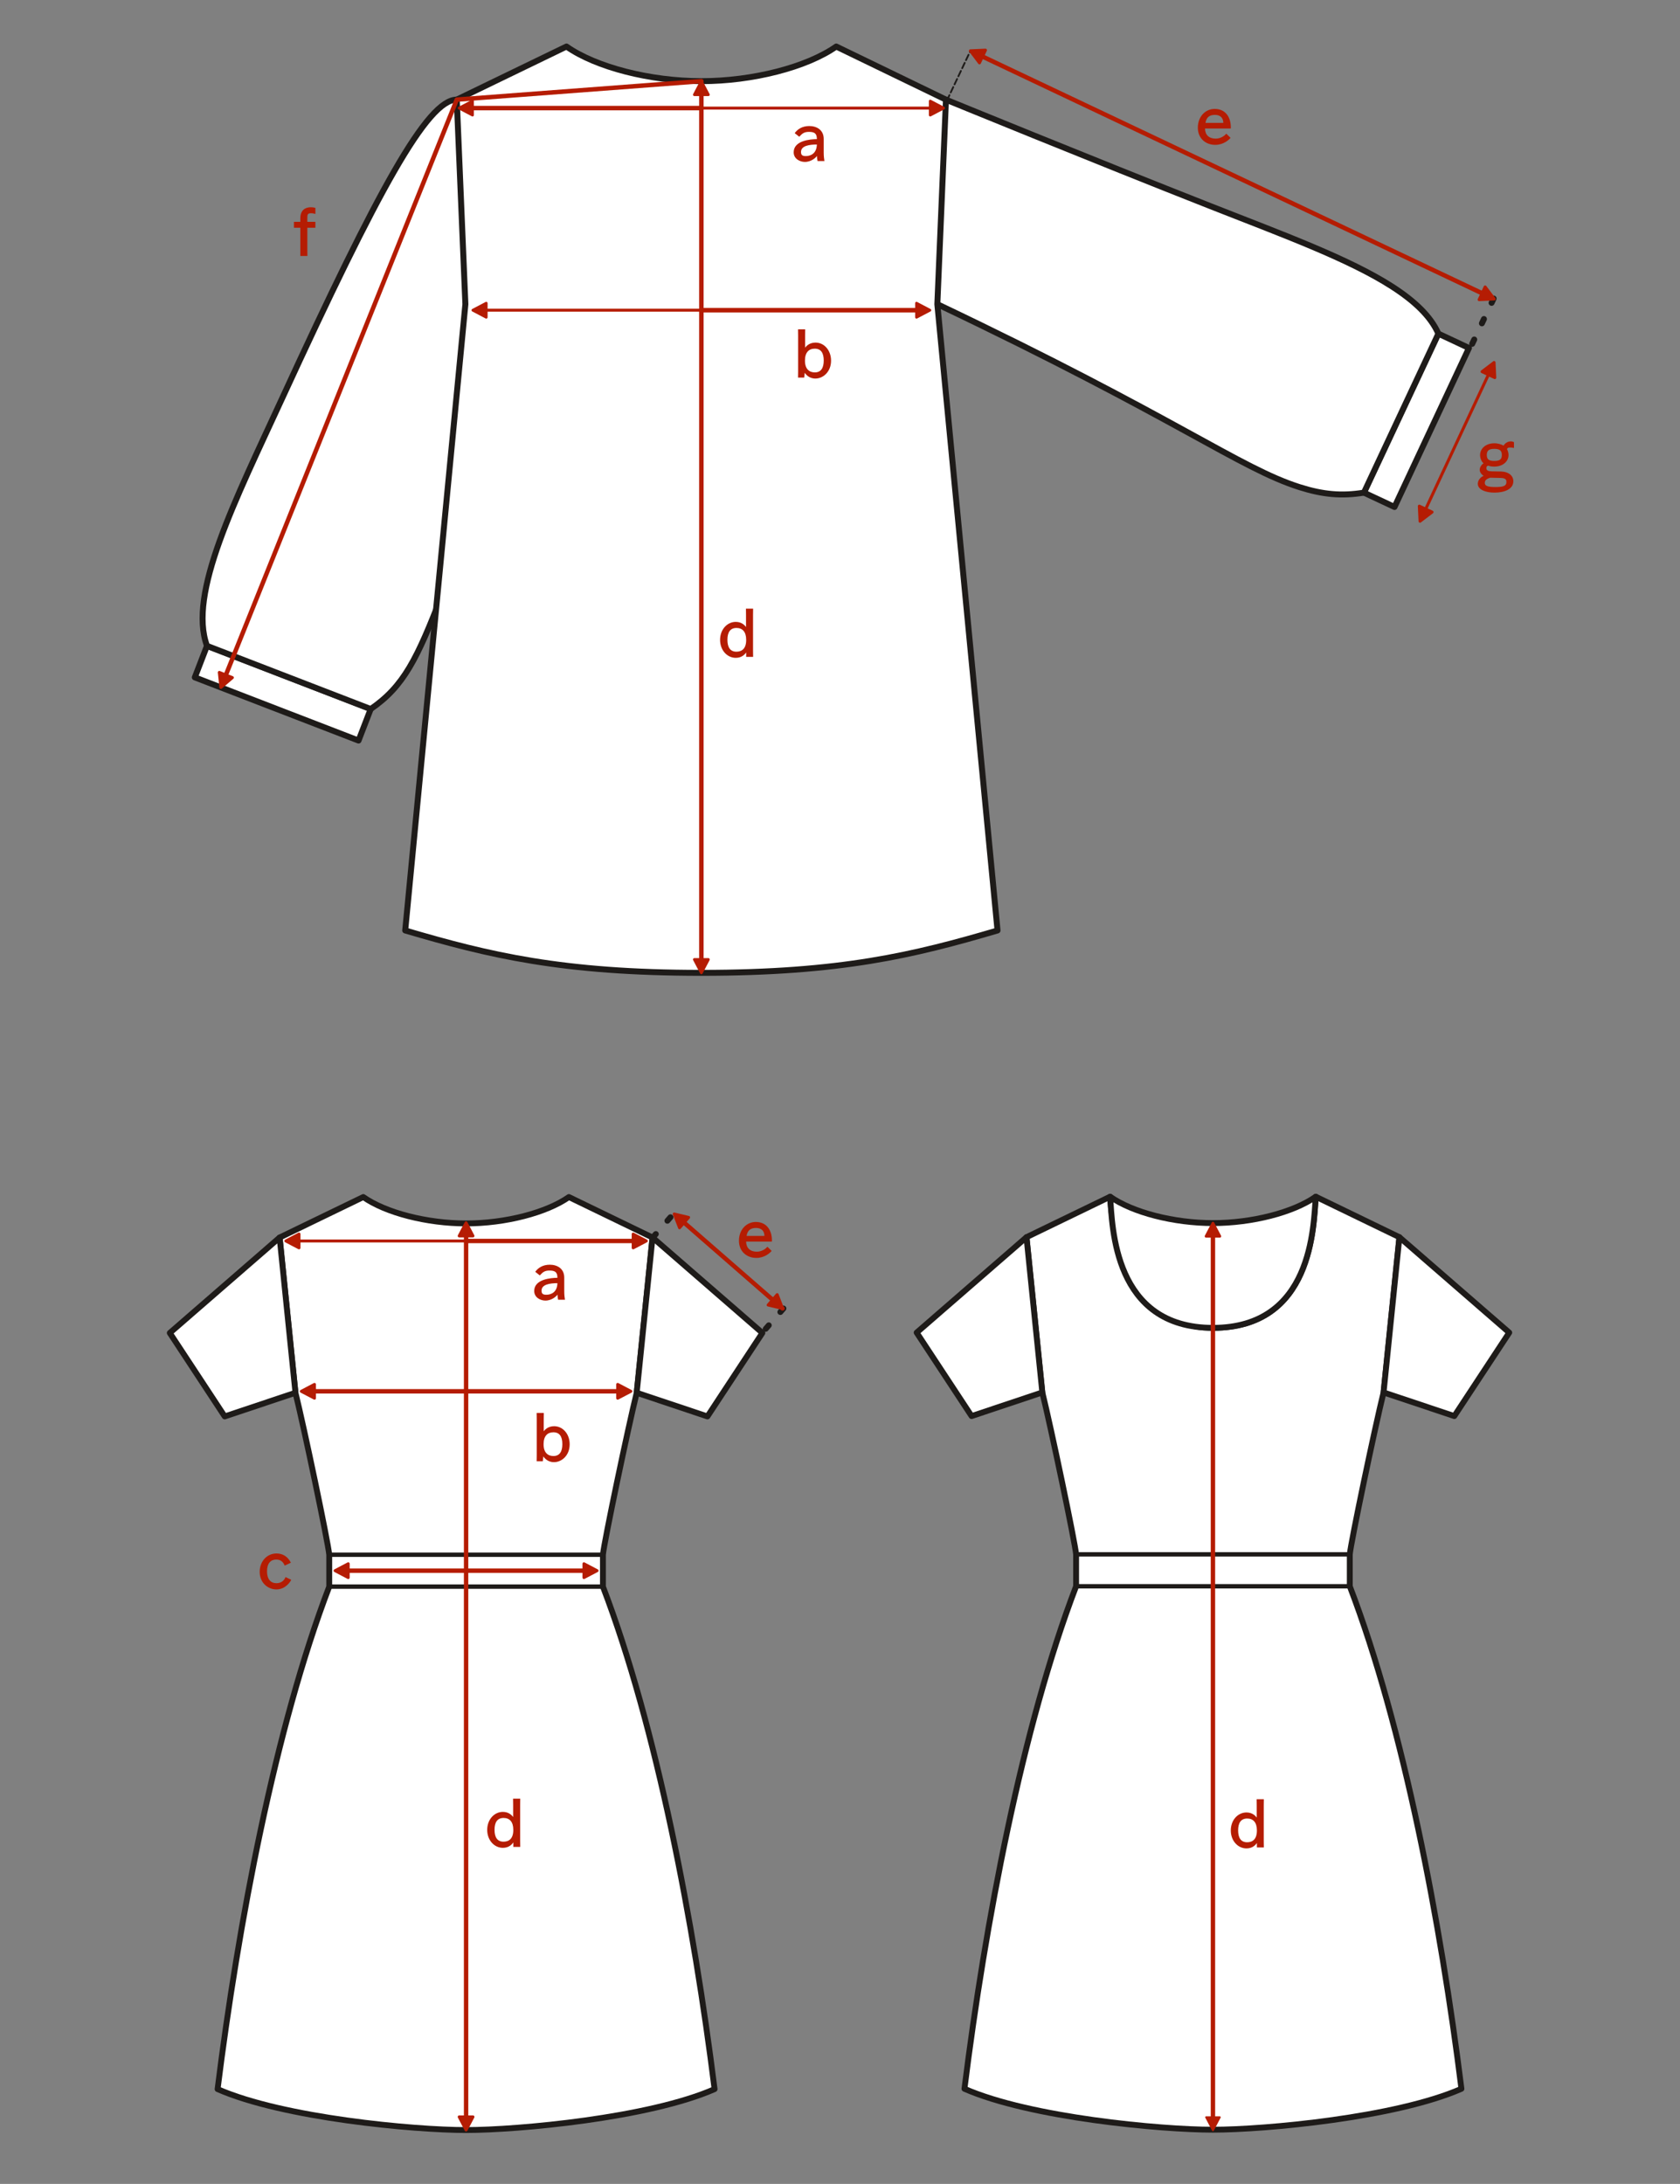 <svg xmlns="http://www.w3.org/2000/svg" fill="none" viewBox="0 0 444 577" height="577" width="444">
<rect x="0" y="0" width="444" height="577" fill="#808080" stroke="none"/>
<path stroke-linejoin="round" stroke-linecap="round" stroke-miterlimit="10" stroke-width="1.575" stroke="#1E1B19" fill="white" d="M94.757 195.658L51.486 178.966L54.7 170.637L97.971 187.33L94.757 195.658Z"></path>
<path stroke-linejoin="round" stroke-linecap="round" stroke-miterlimit="10" stroke-width="1.575" stroke="#1E1B19" fill="white" d="M54.701 170.636C49.648 156.819 61.977 132.59 74.826 104.688C99.763 50.538 112.925 26.324 120.716 26.324L147.711 37.293C149.399 39.871 165.237 42.053 153.607 67.595C112.367 158.173 115.404 175.376 97.971 187.329L54.701 170.636ZM368.55 133.944L388.227 91.944L380.143 88.157L360.466 130.157L368.55 133.944Z"></path>
<path stroke-linejoin="round" stroke-linecap="round" stroke-miterlimit="10" stroke-width="1.575" stroke="#1E1B19" fill="white" d="M380.143 88.157C378.132 83.579 373.835 79.521 367.919 75.714C356.434 68.334 338.835 61.912 319.971 54.49C288.893 42.261 250.007 26.328 250.007 26.328C238.82 23.401 235.085 27.318 232.611 29.688L220.721 56.282C221.288 59.313 222.382 68.313 247.726 80.37C310.965 110.453 327.611 123.672 343.434 128.703C349.622 130.667 354.601 131.12 360.465 130.156L380.143 88.157Z"></path>
<path stroke-linejoin="round" stroke-linecap="round" stroke-miterlimit="10" stroke-width="1.575" stroke="#1E1B19" fill="white" d="M221.007 12.293C213.199 17.777 198.887 21.444 185.361 21.444C171.835 21.444 157.522 17.777 149.715 12.293L120.715 26.329L122.996 80.371L107.09 245.834C129.293 252.366 148.512 257.032 185.361 257.032C222.21 257.032 241.428 252.366 263.632 245.834L247.725 80.371L250.007 26.329L221.007 12.293Z"></path>
<path stroke-dasharray="1.26 4.73" stroke-linejoin="round" stroke-linecap="round" stroke-miterlimit="10" stroke-width="1.575" stroke="#1E1B19" d="M394.747 78.875L388.523 92.021"></path>
<path stroke-dasharray="1.57 0.79" stroke-linejoin="round" stroke-linecap="round" stroke-miterlimit="10" stroke-width="0.472" stroke="#1E1B19" d="M250.252 26.556L256.476 13.41"></path>
<path stroke-linejoin="round" stroke-linecap="round" stroke-miterlimit="10" stroke-width="1.181" stroke="#B51C03" d="M185.361 24.516V255.75"></path>
<path fill="#B51C03" d="M185.362 21.488V25.02H183.508L185.362 21.488ZM185.362 21.488V25.02H187.216L185.362 21.488ZM185.362 253.499H183.508L185.362 257.03L187.216 253.499H185.362Z"></path>
<path stroke-linejoin="round" stroke-linecap="round" stroke-miterlimit="10" stroke-width="0.723" stroke="#B51C03" d="M185.362 21.488V25.02M185.362 21.488L183.508 25.02H185.362M185.362 21.488L187.216 25.02H185.362M185.362 253.499H183.508L185.362 257.03L187.216 253.499H185.362Z"></path>
<path stroke-linejoin="round" stroke-linecap="round" stroke-miterlimit="10" stroke-width="1.181" stroke="#B51C03" d="M185.361 28.559H122.627"></path>
<path stroke-linejoin="round" stroke-linecap="round" stroke-miterlimit="10" stroke-width="0.723" stroke="#B51C03" fill="#B51C03" d="M121.346 28.557L124.877 30.412V26.703L121.346 28.557Z"></path>
<path stroke-linejoin="round" stroke-linecap="round" stroke-miterlimit="10" stroke-width="0.788" stroke="#B51C03" d="M185.361 81.957H126.252"></path>
<path stroke-linejoin="round" stroke-linecap="round" stroke-miterlimit="10" stroke-width="0.723" stroke="#B51C03" fill="#B51C03" d="M124.971 81.96L128.502 83.819V80.106L124.971 81.96Z"></path>
<path stroke-linejoin="round" stroke-linecap="round" stroke-miterlimit="10" stroke-width="0.788" stroke="#B51C03" d="M185.361 28.559H248.096"></path>
<path stroke-linejoin="round" stroke-linecap="round" stroke-miterlimit="10" stroke-width="0.723" stroke="#B51C03" fill="#B51C03" d="M249.377 28.557L245.846 30.412V26.703L249.377 28.557Z"></path>
<path stroke-linejoin="round" stroke-linecap="round" stroke-miterlimit="10" stroke-width="1.181" stroke="#B51C03" d="M185.361 81.957H244.471"></path>
<path stroke-linejoin="round" stroke-linecap="round" stroke-miterlimit="10" stroke-width="0.723" stroke="#B51C03" fill="#B51C03" d="M245.752 81.96L242.221 83.819V80.106L245.752 81.96Z"></path>
<path stroke-linejoin="round" stroke-linecap="round" stroke-miterlimit="10" stroke-width="0.788" stroke="#B51C03" d="M394.305 96.973L375.836 136.546"></path>
<path stroke-linejoin="round" stroke-linecap="round" stroke-miterlimit="10" stroke-width="0.788" stroke="#B51C03" fill="#B51C03" d="M376.788 134.511L375.105 133.725L375.293 137.709L378.47 135.293L376.788 134.511ZM394.861 95.777L391.689 98.194L393.371 98.981L395.048 99.767L394.861 95.777Z"></path>
<path stroke-linejoin="round" stroke-linecap="round" stroke-miterlimit="10" stroke-width="1.181" stroke="#B51C03" d="M391.753 77.51L257.617 13.969"></path>
<path stroke-linejoin="round" stroke-linecap="round" stroke-miterlimit="10" stroke-width="0.788" stroke="#B51C03" fill="#B51C03" d="M256.461 13.427L258.862 16.609L259.654 14.932L260.445 13.25L256.461 13.427ZM392.497 75.807L391.706 77.484L390.914 79.167L394.904 78.99L392.497 75.807Z"></path>
<path stroke-linejoin="round" stroke-linecap="round" stroke-miterlimit="10" stroke-width="1.181" stroke="#B51C03" d="M58.852 180.431L120.716 26.322L185.362 21.441"></path>
<path stroke-linejoin="round" stroke-linecap="round" stroke-miterlimit="10" stroke-width="0.788" stroke="#B51C03" fill="#B51C03" d="M59.689 178.345L57.965 177.652L58.376 181.621L61.408 179.032L59.689 178.345Z"></path>
<path fill="#B51C03" d="M211.341 36.009C212.091 35.197 212.633 34.842 213.799 34.842C215.258 34.842 215.883 35.28 215.883 36.676V36.759C214.174 36.78 209.758 37.113 209.758 40.238C209.758 41.988 211.424 42.78 212.716 42.78C214.424 42.78 215.737 41.613 216.133 40.905H215.904C215.924 41.238 215.924 41.842 216.07 42.551H217.883C217.779 41.905 217.695 41.259 217.695 40.259V36.697C217.695 34.363 215.883 33.301 213.883 33.301C212.008 33.301 210.779 34.134 210.029 35.176L211.237 36.134L211.341 36.009ZM212.966 41.238C212.008 41.238 211.695 40.926 211.695 40.155C211.695 38.467 213.966 38.197 215.883 38.176C215.841 40.572 214.216 41.238 212.966 41.238Z"></path>
<path fill="#B51C03" d="M212.554 99.599L212.721 98.161H212.492C212.846 98.87 213.783 100.015 215.492 100.015C217.533 100.015 219.637 98.245 219.637 95.286C219.637 92.599 217.867 90.516 215.533 90.516C214.012 90.516 213.012 91.349 212.533 92.245H212.783V88.724L212.804 87.016H210.908L210.929 88.724V98.099L210.908 99.766H212.533L212.554 99.599ZM215.325 92.12C216.95 92.12 217.7 93.224 217.7 95.245C217.7 97.203 216.992 98.391 215.346 98.391C213.971 98.391 212.742 97.599 212.742 95.307V95.245C212.742 93.099 213.783 92.12 215.325 92.12Z"></path>
<path fill="#B51C03" d="M194.454 173.805C196.059 173.805 196.996 172.868 197.454 171.951H197.204V173.555H199.038L199.017 171.889V162.514L199.038 160.805H197.142L197.163 162.514V166.055H197.413C196.996 165.285 196.079 164.305 194.454 164.305C192.204 164.305 190.309 166.285 190.309 169.055C190.309 171.826 192.204 173.805 194.454 173.805ZM194.642 165.91C196.184 165.91 197.204 166.889 197.204 169.035V169.097C197.204 171.389 196.059 172.18 194.621 172.18C192.975 172.18 192.246 171.014 192.246 169.035C192.246 167.014 193.017 165.91 194.642 165.91Z"></path>
<path fill="#B51C03" d="M323.966 35.461C323.633 35.836 322.633 36.627 321.299 36.627C319.487 36.627 318.487 35.607 318.466 33.961H325.279C325.404 31.273 324.091 28.773 321.029 28.773C318.612 28.773 316.57 30.753 316.57 33.732C316.57 36.544 318.612 38.273 321.174 38.273C323.362 38.273 324.799 36.94 325.216 36.419L324.091 35.315L323.966 35.461ZM321.091 30.357C322.529 30.357 323.299 31.169 323.299 32.461H318.591C318.841 30.919 319.716 30.357 321.091 30.357Z"></path>
<path fill="#B51C03" d="M394.915 123.279C397.123 123.279 398.686 121.967 398.686 120.196C398.686 119.613 398.477 118.988 398.269 118.654C398.456 118.238 398.748 118.238 399.227 118.238C399.436 118.238 399.706 118.259 400.123 118.363V116.821C399.831 116.696 399.644 116.613 399.311 116.613C398.311 116.613 397.623 117.279 397.352 117.738C396.915 117.446 395.956 117.113 394.936 117.113C392.727 117.113 391.165 118.467 391.165 120.217C391.165 121.154 391.602 122.05 392.081 122.404C391.79 122.55 391.061 123.3 391.061 124.113C391.061 124.967 391.873 125.654 392.373 125.863V125.654C391.29 125.884 390.561 126.946 390.561 127.8C390.561 129.384 392.623 130.154 394.977 130.154C397.561 130.154 399.956 129.259 399.956 127.154C399.956 125.759 398.831 124.634 396.665 124.571L394.29 124.529C393.331 124.509 392.831 124.321 392.831 123.696C392.831 123.321 392.936 123.134 393.29 123.029C393.769 123.196 394.311 123.279 394.915 123.279ZM396.665 126.279C398.123 126.321 398.123 126.946 398.123 127.384C398.123 128.404 397.269 128.675 395.206 128.675C392.998 128.675 392.415 128.321 392.415 127.571C392.415 126.821 393.019 126.467 393.831 126.217L396.665 126.279ZM394.915 121.779C393.561 121.779 392.936 121.404 392.936 120.217C392.936 119.009 393.561 118.592 394.915 118.592C396.311 118.592 396.915 119.009 396.915 120.217C396.915 121.404 396.311 121.779 394.915 121.779Z"></path>
<path fill="#B51C03" d="M77.873 60.171H79.373V67.629H81.248L81.227 65.941V60.171H83.352V58.608H81.227V57.65C81.227 56.65 81.29 56.337 82.248 56.337C82.602 56.337 82.956 56.421 83.352 56.525V54.921C82.977 54.816 82.665 54.754 82.165 54.754C80.748 54.754 79.373 55.441 79.373 57.691V58.608H77.686V60.171H77.873Z"></path>
<path fill="white" d="M356.731 419.104V410.672C357.018 407.417 363.393 377.026 365.658 367.885L369.84 326.87L347.736 316.172C347.132 324.104 346.872 350.823 320.564 350.823C294.257 350.823 293.393 316.172 293.393 316.172L271.288 326.87L275.471 367.885C277.736 377.026 284.111 407.417 284.398 410.672V419.104C270.143 456.365 260.346 508.177 254.893 551.865C272.299 559.51 306.846 562.677 320.564 562.677C334.283 562.677 368.83 559.51 386.236 551.865C380.783 508.177 370.986 456.365 356.731 419.104Z"></path>
<path stroke-linejoin="round" stroke-linecap="round" stroke-miterlimit="10" stroke-width="1.549" stroke="#1E1B19" d="M356.731 419.104V410.672C357.018 407.417 363.393 377.026 365.658 367.885L369.84 326.87L347.736 316.172C347.132 324.104 346.872 350.823 320.564 350.823C294.257 350.823 293.393 316.172 293.393 316.172L271.288 326.87L275.471 367.885C277.736 377.026 284.111 407.417 284.398 410.672V419.104C270.143 456.365 260.346 508.177 254.893 551.865C272.299 559.51 306.846 562.677 320.564 562.677C334.283 562.677 368.83 559.51 386.236 551.865C380.783 508.177 370.986 456.365 356.731 419.104Z"></path>
<path stroke-linejoin="round" stroke-linecap="round" stroke-miterlimit="10" stroke-width="1.549" stroke="#1E1B19" fill="white" d="M271.289 326.871L242.258 352.079L256.779 374.136L275.471 367.886L271.289 326.871ZM369.841 326.871L365.659 367.886L384.352 374.136L398.872 352.079L369.841 326.871Z"></path>
<path stroke-linejoin="round" stroke-linecap="round" stroke-miterlimit="10" stroke-width="1.163" stroke="#1E1B19" d="M320.565 410.672H284.398V419.104H356.732V410.672H320.565Z"></path>
<path fill="white" d="M320.564 350.823C346.872 350.823 347.132 324.104 347.736 316.172C341.783 320.349 330.877 323.146 320.564 323.146C310.252 323.146 299.34 320.349 293.393 316.172C293.997 324.104 294.257 350.823 320.564 350.823Z"></path>
<path stroke-linejoin="round" stroke-linecap="round" stroke-miterlimit="10" stroke-width="1.549" stroke="#1E1B19" d="M320.564 350.823C346.872 350.823 347.132 324.104 347.736 316.172C341.783 320.349 330.877 323.146 320.564 323.146C310.252 323.146 299.34 320.349 293.393 316.172C293.997 324.104 294.257 350.823 320.564 350.823Z"></path>
<path stroke-linejoin="round" stroke-linecap="round" stroke-miterlimit="10" stroke-width="1.163" stroke="#B51C03" d="M320.564 326.137V561.601"></path>
<path stroke-linejoin="round" stroke-linecap="round" stroke-miterlimit="10" stroke-width="0.711" stroke="#B51C03" fill="#B51C03" d="M320.565 323.156L318.742 326.63H322.388L320.565 323.156Z"></path>
<path stroke-linejoin="round" stroke-linecap="round" stroke-miterlimit="10" stroke-width="0.465" stroke="#B51C03" fill="#B51C03" d="M320.565 559.379H318.742L320.565 562.858L322.388 559.379H320.565Z"></path>
<path fill="#B51C03" d="M329.429 488.359C331.033 488.359 331.971 487.421 332.429 486.504H332.179V488.109H334.012L333.992 486.442V477.067L334.012 475.359H332.117L332.137 477.067V480.609H332.387C331.971 479.838 331.054 478.859 329.429 478.859C327.179 478.859 325.283 480.838 325.283 483.609C325.283 486.379 327.179 488.359 329.429 488.359ZM329.617 480.463C331.158 480.463 332.179 481.442 332.179 483.588V483.65C332.179 485.942 331.033 486.734 329.596 486.734C327.95 486.734 327.221 485.567 327.221 483.588C327.221 481.567 327.992 480.463 329.617 480.463Z"></path>
<path stroke-linejoin="round" stroke-linecap="round" stroke-miterlimit="10" stroke-width="1.549" stroke="#1E1B19" fill="white" d="M159.346 410.768C159.633 407.507 166.008 377.117 168.273 367.976L172.456 326.96L150.352 316.262C144.398 320.439 133.492 323.236 123.18 323.236C112.867 323.236 101.961 320.439 96.008 316.262L73.904 326.96L78.086 367.976C80.352 377.117 86.727 407.507 87.013 410.768V419.195C72.758 456.455 62.961 508.273 57.508 551.955C74.914 559.601 109.461 562.768 123.18 562.768C136.898 562.768 171.445 559.601 188.852 551.955C183.398 508.273 173.602 456.455 159.346 419.195V410.768Z"></path>
<path stroke-linejoin="round" stroke-linecap="round" stroke-miterlimit="10" stroke-width="1.549" stroke="#1E1B19" fill="white" d="M73.902 326.957L44.871 352.166L59.392 374.228L78.085 367.973L73.902 326.957ZM172.454 326.957L168.272 367.973L186.965 374.228L201.486 352.166L172.454 326.957Z"></path>
<path stroke-linejoin="round" stroke-linecap="round" stroke-miterlimit="10" stroke-width="1.163" stroke="#1E1B19" d="M123.178 410.766H87.012V419.193H159.345V410.766H123.178Z"></path>
<path stroke-dasharray="1.24 4.65" stroke-linejoin="round" stroke-linecap="round" stroke-miterlimit="10" stroke-width="1.549" stroke="#1E1B19" d="M207.048 345.709L201.434 352.157M172.512 326.975L178.126 320.527"></path>
<path stroke-linejoin="round" stroke-linecap="round" stroke-miterlimit="10" stroke-width="1.163" stroke="#B51C03" d="M123.18 326.043V561.032"></path>
<path stroke-linejoin="round" stroke-linecap="round" stroke-miterlimit="10" stroke-width="0.775" stroke="#B51C03" fill="#B51C03" d="M123.179 323.066L121.356 326.534H125.002L123.179 323.066ZM123.179 559.29H121.356L123.179 562.764L125.002 559.29H123.179ZM75.549 327.868L79.023 329.691V326.045L75.549 327.868Z"></path>
<path stroke-linejoin="round" stroke-linecap="round" stroke-miterlimit="10" stroke-width="0.775" stroke="#B51C03" d="M79.023 327.871H123.18"></path>
<path stroke-linejoin="round" stroke-linecap="round" stroke-miterlimit="10" stroke-width="0.775" stroke="#B51C03" fill="#B51C03" d="M170.81 327.87L167.336 329.693V326.047L170.81 327.87Z"></path>
<path stroke-linejoin="round" stroke-linecap="round" stroke-miterlimit="10" stroke-width="1.163" stroke="#B51C03" d="M167.336 327.871H123.18"></path>
<path stroke-linejoin="round" stroke-linecap="round" stroke-miterlimit="10" stroke-width="0.775" stroke="#B51C03" fill="#B51C03" d="M179.596 324.394L181.992 321.644L178.18 320.738L179.596 324.394ZM205.398 342.04L203.003 344.79L206.82 345.701L205.398 342.04Z"></path>
<path stroke-linejoin="round" stroke-linecap="round" stroke-miterlimit="10" stroke-width="1.163" stroke="#B51C03" d="M180.793 323.02L206.819 345.697"></path>
<path stroke-linejoin="round" stroke-linecap="round" stroke-miterlimit="10" stroke-width="0.775" stroke="#B51C03" fill="#B51C03" d="M79.633 367.591L83.112 369.413V365.762L79.633 367.591Z"></path>
<path stroke-linejoin="round" stroke-linecap="round" stroke-miterlimit="10" stroke-width="1.163" stroke="#B51C03" d="M83.106 367.59H123.178"></path>
<path stroke-linejoin="round" stroke-linecap="round" stroke-miterlimit="10" stroke-width="0.775" stroke="#B51C03" fill="#B51C03" d="M166.725 367.591L163.246 369.413V365.762L166.725 367.591Z"></path>
<path stroke-linejoin="round" stroke-linecap="round" stroke-miterlimit="10" stroke-width="1.163" stroke="#B51C03" d="M163.253 367.59H123.18"></path>
<path stroke-linejoin="round" stroke-linecap="round" stroke-miterlimit="10" stroke-width="0.775" stroke="#B51C03" fill="#B51C03" d="M88.559 414.98L92.033 416.803V413.152L88.559 414.98Z"></path>
<path stroke-linejoin="round" stroke-linecap="round" stroke-miterlimit="10" stroke-width="1.163" stroke="#B51C03" d="M92.033 414.98H123.179"></path>
<path stroke-linejoin="round" stroke-linecap="round" stroke-miterlimit="10" stroke-width="0.775" stroke="#B51C03" fill="#B51C03" d="M157.798 414.98L154.324 416.803V413.152L157.798 414.98Z"></path>
<path stroke-linejoin="round" stroke-linecap="round" stroke-miterlimit="10" stroke-width="1.163" stroke="#B51C03" d="M154.326 414.98H123.18"></path>
<path fill="#B51C03" d="M142.769 336.85C143.519 336.037 144.061 335.683 145.227 335.683C146.686 335.683 147.311 336.12 147.311 337.516V337.6C145.602 337.62 141.186 337.954 141.186 341.079C141.186 342.829 142.852 343.62 144.144 343.62C145.852 343.62 147.165 342.454 147.561 341.745H147.331C147.352 342.079 147.352 342.683 147.498 343.391H149.311C149.206 342.745 149.123 342.1 149.123 341.1V337.537C149.123 335.204 147.311 334.141 145.311 334.141C143.436 334.141 142.206 334.975 141.456 336.016L142.665 336.975L142.769 336.85ZM144.394 342.079C143.436 342.079 143.123 341.766 143.123 340.995C143.123 339.308 145.394 339.037 147.311 339.016C147.269 341.412 145.644 342.079 144.394 342.079Z"></path>
<path fill="#B51C03" d="M143.474 385.896L143.641 384.458H143.411C143.766 385.166 144.703 386.312 146.411 386.312C148.453 386.312 150.557 384.541 150.557 381.583C150.557 378.895 148.786 376.812 146.453 376.812C144.932 376.812 143.932 377.646 143.453 378.542H143.703V375.021L143.724 373.312H141.828L141.849 375.021V384.396L141.828 386.062H143.453L143.474 385.896ZM146.245 378.417C147.87 378.417 148.62 379.521 148.62 381.542C148.62 383.501 147.911 384.688 146.266 384.688C144.891 384.688 143.661 383.895 143.661 381.604V381.542C143.661 379.396 144.703 378.417 146.245 378.417Z"></path>
<path fill="#B51C03" d="M132.908 488.207C134.512 488.207 135.449 487.269 135.908 486.352H135.658V487.957H137.491L137.47 486.29V476.915L137.491 475.207H135.595L135.616 476.915V480.457H135.866C135.449 479.686 134.533 478.707 132.908 478.707C130.658 478.707 128.762 480.686 128.762 483.457C128.762 486.227 130.658 488.207 132.908 488.207ZM133.095 480.311C134.637 480.311 135.658 481.29 135.658 483.436V483.498C135.658 485.79 134.512 486.582 133.074 486.582C131.428 486.582 130.699 485.415 130.699 483.436C130.699 481.415 131.47 480.311 133.095 480.311Z"></path>
<path fill="#B51C03" d="M202.687 329.535C202.354 329.91 201.354 330.702 200.02 330.702C198.208 330.702 197.208 329.681 197.187 328.035H203.999C204.124 325.348 202.812 322.848 199.749 322.848C197.333 322.848 195.291 324.827 195.291 327.806C195.291 330.619 197.333 332.348 199.895 332.348C202.083 332.348 203.52 331.015 203.937 330.494L202.812 329.39L202.687 329.535ZM199.812 324.431C201.249 324.431 202.02 325.244 202.02 326.535H197.312C197.562 324.994 198.437 324.431 199.812 324.431Z"></path>
<path fill="#B51C03" d="M75.362 416.892C75.154 417.351 74.508 418.288 73.07 418.288C71.549 418.288 70.57 417.247 70.57 415.142C70.57 413.038 71.549 412.038 73.008 412.038C74.362 412.038 74.924 412.872 75.237 413.642L76.883 412.872C76.674 412.517 75.716 410.434 73.07 410.434C70.487 410.434 68.633 412.601 68.633 415.267C68.633 418.288 70.904 419.934 73.049 419.934C75.445 419.934 76.758 417.892 76.966 417.392L75.466 416.663L75.362 416.892Z"></path>
</svg>
